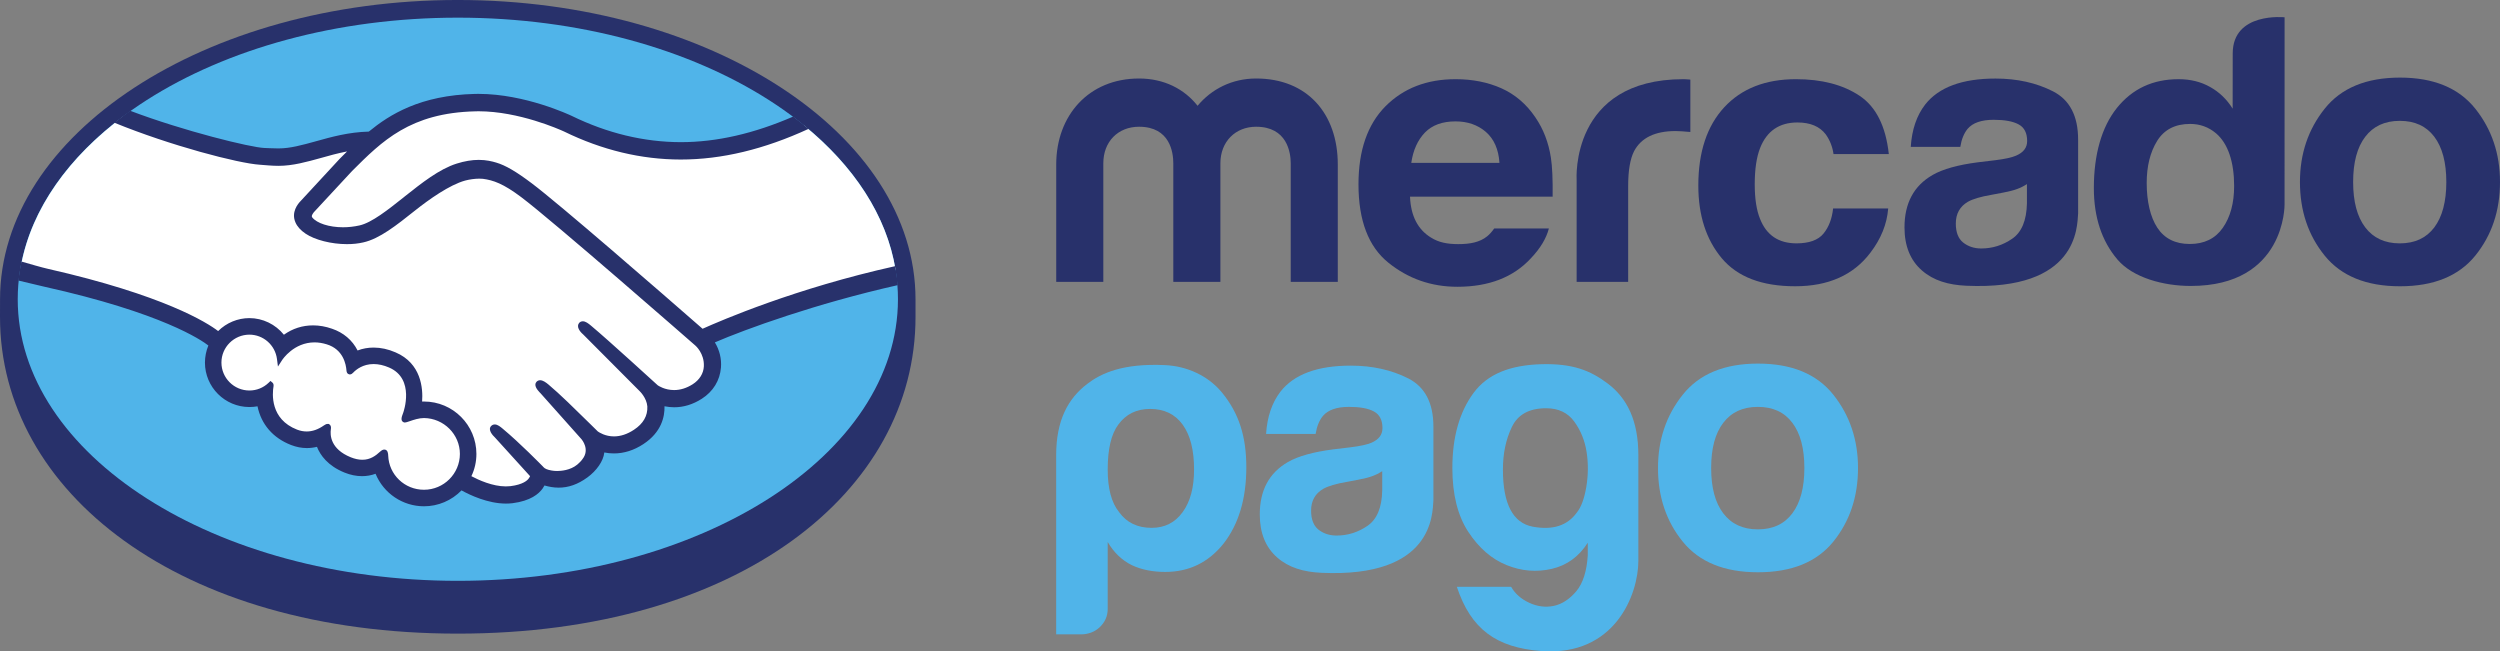 <?xml version="1.0" encoding="UTF-8" standalone="no"?>
<!-- Created with Inkscape (http://www.inkscape.org/) -->

<svg
   xmlns:dc="http://purl.org/dc/elements/1.1/"
   xmlns:cc="http://creativecommons.org/ns#"
   xmlns:rdf="http://www.w3.org/1999/02/22-rdf-syntax-ns#"
   xmlns:svg="http://www.w3.org/2000/svg"
   xmlns="http://www.w3.org/2000/svg"
   xmlns:sodipodi="http://sodipodi.sourceforge.net/DTD/sodipodi-0.dtd"
   xmlns:inkscape="http://www.inkscape.org/namespaces/inkscape"
   width="176.659mm"
   height="46.029mm"
   viewBox="0 0 176.659 46.029"
   version="1.1"
   id="svg2477"
   inkscape:version="0.92.2 (5c3e80d, 2017-08-06)"
   sodipodi:docname="mercado-pago-logo.svg">
  <rect x="0" y="0" width="176.659" height="46.029" fill="#808080" stroke="none"/>
  <defs
     id="defs2471" />
  <sodipodi:namedview
     id="base"
     pagecolor="#ffffff"
     bordercolor="#666666"
     borderopacity="1.0"
     inkscape:pageopacity="0.0"
     inkscape:pageshadow="2"
     inkscape:zoom="0.35"
     inkscape:cx="-119.01326"
     inkscape:cy="-341.43092"
     inkscape:document-units="mm"
     inkscape:current-layer="layer1"
     showgrid="false"
     fit-margin-top="0"
     fit-margin-left="0"
     fit-margin-right="0"
     fit-margin-bottom="0"
     inkscape:window-width="1600"
     inkscape:window-height="837"
     inkscape:window-x="-8"
     inkscape:window-y="-8"
     inkscape:window-maximized="1" />
  <g
     inkscape:label="Layer 1"
     inkscape:groupmode="layer"
     id="layer1"
     transform="translate(-14.48,-12.468)">
    <g
       id="g1222"
       transform="matrix(2.447,0,0,-2.447,79.174,33.624)"
       inkscape:export-filename="C:\Users\suitedoalex\sites\mercado-pago-logo-7.png"
       inkscape:export-xdpi="7.1889887"
       inkscape:export-ydpi="7.1889887">
      <path
         d="m 0,0 c 0,4.763 -5.919,8.646 -13.219,8.646 -7.301,0 -13.218,-3.883 -13.218,-8.646 0,-0.123 -10e-4,-0.464 -10e-4,-0.507 0,-5.052 5.172,-9.145 13.217,-9.145 8.096,0 13.221,4.091 13.221,9.145 z"
         style="fill:#28316b;fill-opacity:1;fill-rule:nonzero;stroke:none"
         id="path1224"
         inkscape:connector-curvature="0" />
    </g>
    <g
       id="g1226"
       transform="matrix(2.447,0,0,-2.447,77.933,33.615)"
       inkscape:export-filename="C:\Users\suitedoalex\sites\mercado-pago-logo-7.png"
       inkscape:export-xdpi="7.1889887"
       inkscape:export-ydpi="7.1889887">
      <path
         d="m 0,0 c 0,-4.49 -5.689,-8.131 -12.71,-8.131 -7.019,0 -12.709,3.641 -12.709,8.131 0,4.491 5.69,8.132 12.709,8.132 C -5.689,8.132 0,4.491 0,0"
         style="fill:#50b4e9;fill-opacity:1;fill-rule:nonzero;stroke:none"
         id="path1228"
         inkscape:connector-curvature="0" />
    </g>
    <g
       id="g1230"
       transform="matrix(2.447,0,0,-2.447,36.507,27.337)"
       inkscape:export-filename="C:\Users\suitedoalex\sites\mercado-pago-logo-7.png"
       inkscape:export-xdpi="7.1889887"
       inkscape:export-ydpi="7.1889887">
      <path
         d="m 0,0 c -0.007,-0.013 -0.134,-0.145 -0.052,-0.249 0.201,-0.257 0.821,-0.403 1.448,-0.263 0.373,0.084 0.85,0.464 1.313,0.831 C 3.211,0.718 3.71,1.118 4.21,1.276 4.74,1.445 5.079,1.373 5.304,1.306 5.55,1.231 5.84,1.07 6.301,0.723 c 0.87,-0.654 4.367,-3.706 4.97,-4.234 0.488,0.22 2.65,1.152 5.589,1.798 -0.255,1.567 -1.209,3.001 -2.654,4.175 C 12.192,1.616 9.73,1.174 7.323,2.351 7.311,2.354 6.008,2.972 4.722,2.941 2.812,2.897 1.984,2.07 1.108,1.195 Z"
         style="fill:#ffffff;fill-opacity:1;fill-rule:nonzero;stroke:none"
         id="path1232"
         inkscape:connector-curvature="0" />
    </g>
    <g
       id="g1234"
       transform="matrix(2.447,0,0,-2.447,63.741,36.74)"
       inkscape:export-filename="C:\Users\suitedoalex\sites\mercado-pago-logo-7.png"
       inkscape:export-xdpi="7.1889887"
       inkscape:export-ydpi="7.1889887">
      <path
         d="m 0,0 c -0.041,0.036 -4.111,3.599 -5.034,4.292 -0.533,0.4 -0.83,0.502 -1.142,0.542 C -6.339,4.854 -6.562,4.825 -6.72,4.781 -7.148,4.665 -7.709,4.29 -8.207,3.896 -8.723,3.484 -9.209,3.098 -9.66,2.996 c -0.576,-0.129 -1.28,0.024 -1.602,0.241 -0.13,0.087 -0.221,0.189 -0.265,0.291 -0.119,0.276 0.1,0.495 0.135,0.533 l 1.124,1.214 c 0.13,0.13 0.262,0.261 0.397,0.39 -0.362,-0.048 -0.697,-0.141 -1.024,-0.231 -0.407,-0.115 -0.798,-0.223 -1.195,-0.223 -0.165,0 -1.051,0.144 -1.219,0.19 -1.016,0.28 -1.909,0.549 -3.241,1.172 -1.597,-1.189 -2.665,-2.676 -2.973,-4.313 0.229,-0.061 0.598,-0.17 0.753,-0.204 3.615,-0.804 4.74,-1.632 4.945,-1.805 0.221,0.246 0.539,0.402 0.895,0.402 0.401,-0.002 0.761,-0.202 0.98,-0.512 0.207,0.164 0.492,0.302 0.861,0.302 0.167,0 0.341,-0.03 0.517,-0.09 0.408,-0.139 0.618,-0.411 0.727,-0.658 0.137,0.063 0.305,0.109 0.503,0.108 0.195,0 0.398,-0.044 0.601,-0.132 0.666,-0.286 0.77,-0.942 0.71,-1.435 0.048,0.006 0.094,0.008 0.144,0.008 0.789,-10e-4 1.433,-0.642 1.432,-1.433 0,-0.245 -0.063,-0.474 -0.171,-0.677 0.215,-0.12 0.763,-0.394 1.243,-0.333 0.385,0.049 0.531,0.18 0.583,0.254 0.036,0.05 0.074,0.11 0.038,0.153 l -1.018,1.133 c 0,0 -0.169,0.158 -0.114,0.22 0.058,0.062 0.162,-0.028 0.236,-0.089 0.517,-0.434 1.152,-1.087 1.152,-1.087 0.01,-0.008 0.053,-0.09 0.286,-0.132 0.202,-0.036 0.559,-0.016 0.807,0.187 0.062,0.051 0.125,0.116 0.177,0.181 -0.004,-0.003 -0.008,-0.007 -0.012,-0.009 0.261,0.334 -0.029,0.672 -0.029,0.672 l -1.19,1.336 c 0,0 -0.171,0.158 -0.113,0.222 0.052,0.054 0.162,-0.029 0.236,-0.091 0.377,-0.314 0.91,-0.85 1.42,-1.35 0.1,-0.072 0.549,-0.35 1.143,0.04 0.36,0.237 0.432,0.527 0.423,0.747 -0.026,0.29 -0.252,0.497 -0.252,0.497 l -1.626,1.634 c 0,0 -0.172,0.147 -0.112,0.221 0.05,0.063 0.161,-0.027 0.235,-0.089 0.518,-0.433 1.921,-1.719 1.921,-1.719 0.019,-0.014 0.505,-0.359 1.102,0.023 0.215,0.137 0.352,0.343 0.363,0.582 C 0.294,-0.246 0,0 0,0"
         style="fill:#ffffff;fill-opacity:1;fill-rule:nonzero;stroke:none"
         id="path1236"
         inkscape:connector-curvature="0" />
    </g>
    <g
       id="g1238"
       transform="matrix(2.447,0,0,-2.447,44.44,41.811)"
       inkscape:export-filename="C:\Users\suitedoalex\sites\mercado-pago-logo-7.png"
       inkscape:export-xdpi="7.1889887"
       inkscape:export-ydpi="7.1889887">
      <path
         d="m 0,0 c -0.252,0.003 -0.527,-0.147 -0.564,-0.125 -0.02,0.013 0.016,0.114 0.04,0.173 0.023,0.057 0.355,1.056 -0.454,1.404 -0.62,0.266 -0.998,-0.033 -1.128,-0.169 -0.035,-0.035 -0.05,-0.032 -0.054,0.013 -0.012,0.18 -0.092,0.667 -0.627,0.83 -0.765,0.233 -1.256,-0.3 -1.381,-0.492 -0.055,0.435 -0.423,0.773 -0.874,0.774 -0.49,0 -0.888,-0.397 -0.888,-0.887 0,-0.489 0.397,-0.886 0.887,-0.886 0.238,-0.001 0.454,0.094 0.613,0.247 0.005,-0.005 0.007,-0.013 0.004,-0.03 -0.037,-0.219 -0.105,-1.016 0.73,-1.341 0.335,-0.13 0.619,-0.033 0.855,0.133 0.07,0.049 0.081,0.028 0.071,-0.038 -0.03,-0.205 0.008,-0.644 0.624,-0.893 0.468,-0.191 0.745,0.004 0.926,0.172 0.079,0.072 0.101,0.059 0.106,-0.051 0.021,-0.594 0.514,-1.064 1.113,-1.065 0.616,0 1.116,0.498 1.116,1.114 C 1.115,-0.5 0.616,-0.007 0,0"
         style="fill:#ffffff;fill-opacity:1;fill-rule:nonzero;stroke:none"
         id="path1240"
         inkscape:connector-curvature="0" />
    </g>
    <g
       id="g1242"
       transform="matrix(2.447,0,0,-2.447,44.44,47.076)"
       inkscape:export-filename="C:\Users\suitedoalex\sites\mercado-pago-logo-7.png"
       inkscape:export-xdpi="7.1889887"
       inkscape:export-ydpi="7.1889887">
      <path
         d="m 0,0 c -0.559,0 -1.013,0.435 -1.033,0.987 -0.002,0.048 -0.007,0.174 -0.113,0.174 -0.044,0 -0.083,-0.026 -0.126,-0.065 -0.124,-0.115 -0.28,-0.23 -0.508,-0.23 -0.104,0 -0.216,0.024 -0.335,0.072 -0.59,0.239 -0.598,0.645 -0.574,0.808 0.006,0.043 0.008,0.088 -0.021,0.123 l -0.037,0.032 h -0.036 c -0.03,0 -0.062,-0.011 -0.103,-0.041 -0.171,-0.12 -0.335,-0.177 -0.501,-0.177 -0.092,0 -0.185,0.017 -0.28,0.054 -0.776,0.302 -0.715,1.035 -0.677,1.256 0.005,0.045 -0.006,0.079 -0.034,0.103 l -0.055,0.046 -0.051,-0.05 c -0.152,-0.147 -0.35,-0.226 -0.558,-0.226 -0.444,0 -0.807,0.362 -0.807,0.807 0,0.445 0.364,0.806 0.808,0.806 0.402,0 0.745,-0.302 0.796,-0.705 l 0.028,-0.216 0.118,0.183 c 0.014,0.022 0.34,0.515 0.94,0.515 0.113,0 0.231,-0.02 0.349,-0.056 0.479,-0.145 0.559,-0.578 0.572,-0.76 0.009,-0.105 0.083,-0.11 0.098,-0.11 0.04,0 0.072,0.026 0.093,0.049 0.09,0.095 0.286,0.251 0.594,0.251 0.141,-10e-4 0.29,-0.033 0.444,-0.1 0.76,-0.326 0.415,-1.292 0.411,-1.301 -0.065,-0.16 -0.067,-0.231 -0.006,-0.271 l 0.03,-0.015 h 0.022 c 0.034,0 0.076,0.015 0.147,0.039 C -0.302,2.018 -0.146,2.071 0,2.071 H 0.001 C 0.572,2.064 1.037,1.6 1.037,1.034 1.036,0.464 0.571,0 0,0 M 8.045,4.649 C 6.792,5.744 3.894,8.264 3.108,8.853 2.66,9.19 2.354,9.369 2.086,9.448 1.965,9.484 1.798,9.526 1.583,9.526 1.384,9.526 1.17,9.49 0.945,9.419 0.437,9.259 -0.067,8.857 -0.557,8.469 L -0.581,8.449 C -1.037,8.087 -1.507,7.712 -1.863,7.633 -2.019,7.598 -2.179,7.58 -2.338,7.58 c -0.399,0 -0.757,0.115 -0.891,0.287 -0.023,0.028 -0.008,0.073 0.043,0.14 l 0.007,0.009 1.103,1.189 c 0.864,0.863 1.68,1.68 3.559,1.723 0.031,10e-4 0.063,0.002 0.094,0.002 1.169,-0.002 2.338,-0.525 2.469,-0.585 1.097,-0.536 2.228,-0.808 3.366,-0.809 1.186,0 2.409,0.294 3.695,0.886 -0.144,0.121 -0.294,0.238 -0.447,0.354 -1.13,-0.49 -2.206,-0.738 -3.245,-0.738 -1.061,0.002 -2.121,0.257 -3.149,0.759 -0.055,0.025 -1.345,0.635 -2.689,0.635 -0.035,0 -0.07,0 -0.105,-0.001 -1.578,-0.037 -2.467,-0.598 -3.065,-1.088 -0.582,-0.015 -1.083,-0.155 -1.529,-0.28 -0.399,-0.11 -0.742,-0.206 -1.077,-0.206 -0.139,0 -0.387,0.012 -0.409,0.013 -0.386,0.012 -2.329,0.488 -3.875,1.074 -0.158,-0.112 -0.31,-0.227 -0.457,-0.345 1.615,-0.661 3.58,-1.174 4.2,-1.213 0.172,-0.013 0.356,-0.032 0.54,-0.032 0.41,0 0.819,0.115 1.216,0.225 0.234,0.067 0.492,0.138 0.763,0.191 C -2.293,9.698 -2.365,9.626 -2.438,9.553 L -3.559,8.341 c -0.087,-0.089 -0.28,-0.327 -0.153,-0.62 0.05,-0.118 0.151,-0.231 0.295,-0.327 0.267,-0.18 0.745,-0.301 1.189,-0.301 0.168,-0.001 0.329,0.016 0.475,0.05 0.47,0.104 0.962,0.497 1.484,0.912 C 0.147,8.386 0.738,8.805 1.19,8.929 1.317,8.963 1.473,8.984 1.598,8.984 1.635,8.983 1.67,8.983 1.702,8.979 2.001,8.94 2.291,8.839 2.807,8.451 3.727,7.76 7.798,4.198 7.838,4.163 7.841,4.161 8.1,3.938 8.082,3.564 8.072,3.357 7.957,3.173 7.757,3.045 7.583,2.935 7.403,2.879 7.223,2.879 6.95,2.879 6.763,3.007 6.751,3.016 6.735,3.028 5.341,4.307 4.827,4.736 4.746,4.804 4.667,4.865 4.587,4.865 4.543,4.865 4.505,4.847 4.479,4.815 4.398,4.715 4.489,4.577 4.596,4.486 L 6.226,2.85 C 6.228,2.848 6.429,2.659 6.45,2.407 6.463,2.136 6.333,1.909 6.063,1.732 5.871,1.605 5.677,1.541 5.486,1.541 5.235,1.541 5.061,1.655 5.021,1.683 L 4.788,1.912 C 4.36,2.333 3.919,2.768 3.597,3.037 3.518,3.103 3.434,3.163 3.354,3.163 3.314,3.163 3.278,3.147 3.251,3.119 3.214,3.078 3.188,3.005 3.28,2.883 3.318,2.832 3.362,2.791 3.362,2.791 L 4.552,1.456 C 4.562,1.443 4.796,1.164 4.578,0.886 L 4.536,0.832 C 4.5,0.793 4.462,0.758 4.426,0.726 4.223,0.559 3.952,0.542 3.845,0.542 3.787,0.542 3.731,0.547 3.684,0.556 3.566,0.576 3.487,0.609 3.45,0.654 L 3.436,0.67 C 3.37,0.736 2.771,1.349 2.275,1.762 2.21,1.816 2.128,1.886 2.044,1.886 2.002,1.886 1.965,1.869 1.937,1.838 1.838,1.73 1.985,1.569 2.048,1.511 L 3.063,0.393 C 3.062,0.383 3.048,0.359 3.023,0.324 2.987,0.273 2.864,0.15 2.497,0.104 2.453,0.099 2.407,0.097 2.362,0.097 c -0.38,0 -0.784,0.184 -0.993,0.295 0.096,0.2 0.145,0.42 0.145,0.642 0,0.835 -0.678,1.514 -1.513,1.514 -0.018,0 -0.036,0 -0.055,-10e-4 0.029,0.381 -0.025,1.103 -0.766,1.42 -0.213,0.093 -0.426,0.139 -0.633,0.139 -0.161,0 -0.317,-0.027 -0.464,-0.084 -0.152,0.299 -0.407,0.516 -0.74,0.629 -0.184,0.064 -0.366,0.096 -0.543,0.096 -0.309,0 -0.592,-0.09 -0.845,-0.27 -0.243,0.301 -0.61,0.48 -0.996,0.48 -0.337,0 -0.662,-0.135 -0.903,-0.374 -0.315,0.242 -1.568,1.037 -4.919,1.798 -0.162,0.036 -0.534,0.143 -0.763,0.21 -0.038,-0.181 -0.066,-0.364 -0.086,-0.549 0,0 0.618,-0.148 0.74,-0.176 3.423,-0.761 4.555,-1.551 4.746,-1.7 -0.065,-0.156 -0.098,-0.324 -0.099,-0.493 0,-0.708 0.575,-1.283 1.283,-1.284 0.079,0 0.157,0.007 0.235,0.021 0.107,-0.52 0.447,-0.915 0.968,-1.117 0.151,-0.059 0.306,-0.089 0.457,-0.089 0.098,0 0.195,0.012 0.292,0.036 0.096,-0.243 0.313,-0.548 0.796,-0.744 0.17,-0.068 0.339,-0.103 0.504,-0.103 0.135,0 0.267,0.023 0.392,0.069 0.232,-0.565 0.783,-0.939 1.398,-0.939 0.407,-0.001 0.798,0.165 1.084,0.459 0.244,-0.135 0.76,-0.38 1.28,-0.381 0.068,0 0.131,0.003 0.195,0.011 0.517,0.066 0.757,0.268 0.868,0.425 0.02,0.028 0.038,0.058 0.053,0.087 0.123,-0.035 0.256,-0.063 0.411,-0.063 0.282,0 0.553,0.095 0.828,0.295 0.268,0.195 0.46,0.473 0.487,0.71 10e-4,0.003 0.002,0.007 0.002,0.011 0.091,-0.019 0.185,-0.028 0.276,-0.028 0.292,0 0.578,0.09 0.851,0.269 0.527,0.346 0.619,0.797 0.611,1.093 0.092,-0.018 0.186,-0.029 0.28,-0.029 0.273,0 0.541,0.082 0.796,0.245 C 8.35,2.836 8.546,3.156 8.576,3.528 8.597,3.781 8.534,4.036 8.4,4.256 9.284,4.637 11.303,5.373 13.682,5.909 13.667,6.094 13.641,6.276 13.607,6.457 10.73,5.818 8.583,4.89 8.045,4.649"
         style="fill:#28316b;fill-opacity:1;fill-rule:nonzero;stroke:none"
         id="path1244"
         inkscape:connector-curvature="0" />
    </g>
    <g
       id="g1246"
       transform="matrix(2.447,0,0,-2.447,186.497,28.537)"
       inkscape:export-filename="C:\Users\suitedoalex\sites\mercado-pago-logo-7.png"
       inkscape:export-xdpi="7.1889887"
       inkscape:export-ydpi="7.1889887">
      <path
         d="m 0,0 c -0.232,-0.307 -0.562,-0.461 -0.996,-0.461 -0.432,0 -0.765,0.154 -0.998,0.461 -0.234,0.307 -0.35,0.744 -0.35,1.311 0,0.566 0.116,1.002 0.35,1.307 0.233,0.306 0.566,0.459 0.998,0.459 C -0.562,3.077 -0.232,2.924 0,2.618 0.23,2.313 0.347,1.877 0.347,1.311 0.347,0.744 0.23,0.307 0,0 M 1.182,3.43 C 0.704,4.027 -0.02,4.326 -0.991,4.326 -1.962,4.326 -2.687,4.027 -3.164,3.43 -3.642,2.832 -3.88,2.126 -3.88,1.311 c 0,-0.83 0.238,-1.539 0.716,-2.128 0.477,-0.588 1.202,-0.883 2.173,-0.883 0.971,0 1.695,0.295 2.173,0.883 0.477,0.589 0.715,1.298 0.715,2.128 0,0.815 -0.238,1.521 -0.715,2.119"
         style="fill:#28316b;fill-opacity:1;fill-rule:nonzero;stroke:none"
         id="path1248"
         inkscape:connector-curvature="0" />
    </g>
    <g
       id="g1250"
       transform="matrix(2.447,0,0,-2.447,157.711,26.828)"
       inkscape:export-filename="C:\Users\suitedoalex\sites\mercado-pago-logo-7.png"
       inkscape:export-xdpi="7.1889887"
       inkscape:export-ydpi="7.1889887">
      <path
         d="m 0,0 c -0.01,-0.496 -0.152,-0.838 -0.425,-1.025 -0.272,-0.188 -0.571,-0.282 -0.894,-0.282 -0.205,0 -0.378,0.058 -0.521,0.17 -0.143,0.114 -0.214,0.296 -0.214,0.55 0,0.283 0.117,0.493 0.35,0.629 0.139,0.079 0.365,0.147 0.682,0.201 l 0.338,0.064 c 0.167,0.032 0.3,0.066 0.397,0.102 C -0.189,0.444 -0.095,0.491 0,0.552 Z M 0.752,3.231 C 0.269,3.477 -0.285,3.6 -0.908,3.6 -1.867,3.6 -2.543,3.351 -2.937,2.852 -3.185,2.532 -3.323,2.124 -3.355,1.628 h 1.431 c 0.035,0.22 0.106,0.393 0.211,0.52 0.148,0.174 0.399,0.261 0.754,0.261 0.316,0 0.557,-0.044 0.721,-0.134 0.162,-0.087 0.244,-0.248 0.244,-0.48 0,-0.191 -0.107,-0.33 -0.319,-0.421 C -0.433,1.321 -0.63,1.278 -0.906,1.243 L -1.414,1.182 C -1.99,1.108 -2.428,0.986 -2.724,0.816 -3.266,0.504 -3.536,0 -3.536,-0.697 c 0,-0.537 0.167,-0.952 0.505,-1.246 0.336,-0.293 0.762,-0.416 1.279,-0.44 3.236,-0.145 3.2,1.705 3.23,2.09 v 2.13 c 0,0.683 -0.243,1.148 -0.726,1.394"
         style="fill:#28316b;fill-opacity:1;fill-rule:nonzero;stroke:none"
         id="path1252"
         inkscape:connector-curvature="0" />
    </g>
    <g
       id="g1254"
       transform="matrix(2.447,0,0,-2.447,141.493,21.122)"
       inkscape:export-filename="C:\Users\suitedoalex\sites\mercado-pago-logo-7.png"
       inkscape:export-xdpi="7.1889887"
       inkscape:export-ydpi="7.1889887">
      <path
         d="m 0,0 c 0.37,0 0.642,-0.114 0.817,-0.343 0.12,-0.168 0.196,-0.359 0.225,-0.57 H 2.639 C 2.551,-0.107 2.27,0.454 1.793,0.772 1.315,1.09 0.704,1.25 -0.043,1.25 c -0.88,0 -1.569,-0.271 -2.069,-0.81 -0.5,-0.54 -0.75,-1.294 -0.75,-2.263 0,-0.859 0.226,-1.559 0.678,-2.099 0.453,-0.539 1.159,-0.808 2.118,-0.808 0.961,0 1.685,0.323 2.173,0.969 0.307,0.402 0.478,0.826 0.514,1.277 H 1.03 c -0.032,-0.298 -0.125,-0.54 -0.279,-0.727 -0.153,-0.185 -0.412,-0.28 -0.778,-0.28 -0.515,0 -0.867,0.235 -1.052,0.706 -0.103,0.251 -0.154,0.584 -0.154,0.998 0,0.434 0.051,0.782 0.154,1.046 C -0.886,-0.248 -0.525,0 0,0"
         style="fill:#28316b;fill-opacity:1;fill-rule:nonzero;stroke:none"
         id="path1256"
         inkscape:connector-curvature="0" />
    </g>
    <g
       id="g1258"
       transform="matrix(2.447,0,0,-2.447,133.442,18.063)"
       inkscape:export-filename="C:\Users\suitedoalex\sites\mercado-pago-logo-7.png"
       inkscape:export-xdpi="7.1889887"
       inkscape:export-ydpi="7.1889887">
      <path
         d="m 0,0 c -3.279,0 -3.086,-2.904 -3.086,-2.904 v -2.95 h 1.488 v 2.767 c 0,0.453 0.059,0.789 0.171,1.008 0.205,0.387 0.604,0.581 1.199,0.581 0.044,0 0.104,-0.003 0.176,-0.007 0.073,-0.003 0.156,-0.01 0.25,-0.02 v 1.513 C 0.132,-0.007 0.089,-0.005 0.07,-0.003 0.052,-0.002 0.028,0 0,0"
         style="fill:#28316b;fill-opacity:1;fill-rule:nonzero;stroke:none"
         id="path1260"
         inkscape:connector-curvature="0" />
    </g>
    <g
       id="g1262"
       transform="matrix(2.447,0,0,-2.447,115.171,21.834)"
       inkscape:export-filename="C:\Users\suitedoalex\sites\mercado-pago-logo-7.png"
       inkscape:export-xdpi="7.1889887"
       inkscape:export-ydpi="7.1889887">
      <path
         d="m 0,0 c 0.209,0.215 0.503,0.322 0.883,0.322 0.348,0 0.64,-0.1 0.877,-0.304 0.234,-0.204 0.366,-0.501 0.392,-0.893 H -0.394 C -0.341,-0.507 -0.208,-0.216 0,0 M 2,-2.771 C 1.937,-2.86 1.871,-2.937 1.797,-2.996 1.586,-3.169 1.301,-3.222 0.965,-3.222 c -0.319,0 -0.568,0.048 -0.792,0.19 -0.371,0.228 -0.581,0.614 -0.604,1.181 h 4.119 c 0.005,0.489 -0.01,0.863 -0.05,1.122 C 3.57,-0.286 3.419,0.104 3.188,0.44 2.931,0.821 2.604,1.1 2.211,1.277 1.816,1.453 1.374,1.541 0.883,1.541 0.054,1.541 -0.62,1.28 -1.14,0.758 -1.658,0.235 -1.919,-0.516 -1.919,-1.495 c 0,-1.045 0.288,-1.8 0.863,-2.263 0.575,-0.464 1.24,-0.696 1.992,-0.696 0.911,0 1.62,0.275 2.126,0.825 0.274,0.289 0.444,0.575 0.517,0.858 z"
         style="fill:#28316b;fill-opacity:1;fill-rule:nonzero;stroke:none"
         id="path1264"
         inkscape:connector-curvature="0" />
    </g>
    <g
       id="g1266"
       transform="matrix(2.447,0,0,-2.447,109.013,32.384)"
       inkscape:export-filename="C:\Users\suitedoalex\sites\mercado-pago-logo-7.png"
       inkscape:export-xdpi="7.1889887"
       inkscape:export-ydpi="7.1889887">
      <path
         d="m 0,0 h -1.359 v 3.423 c 0,0.312 -0.104,1.056 -1,1.056 -0.598,0 -1.031,-0.431 -1.031,-1.056 V 0 h -1.36 v 3.423 c 0,0.312 -0.093,1.056 -0.989,1.056 -0.609,0 -1.032,-0.431 -1.032,-1.056 V 0 h -1.36 v 3.39 c 0,1.414 0.939,2.482 2.392,2.482 0.721,0 1.308,-0.303 1.69,-0.788 0.402,0.485 0.999,0.788 1.69,0.788 C -0.875,5.872 0,4.848 0,3.39 Z"
         style="fill:#28316b;fill-opacity:1;fill-rule:nonzero;stroke:none"
         id="path1268"
         inkscape:connector-curvature="0" />
    </g>
    <g
       id="g1270"
       transform="matrix(2.447,0,0,-2.447,171.552,28.566)"
       inkscape:export-filename="C:\Users\suitedoalex\sites\mercado-pago-logo-7.png"
       inkscape:export-xdpi="7.1889887"
       inkscape:export-ydpi="7.1889887">
      <path
         d="m 0,0 c -0.217,-0.312 -0.537,-0.467 -0.954,-0.467 -0.419,0 -0.731,0.157 -0.937,0.469 -0.205,0.313 -0.307,0.769 -0.307,1.291 0,0.485 0.1,0.89 0.302,1.217 C -1.693,2.836 -1.377,3 -0.944,3 -0.66,3 -0.412,2.91 -0.197,2.73 0.151,2.434 0.327,1.899 0.327,1.208 0.327,0.714 0.217,0.311 0,0 m 1.784,6.079 c 0,0 -1.498,0.16 -1.498,-1.044 L 0.284,3.44 c -0.166,0.268 -0.382,0.476 -0.647,0.625 -0.266,0.151 -0.57,0.227 -0.913,0.227 -0.745,0 -1.336,-0.277 -1.781,-0.829 -0.445,-0.555 -0.667,-1.352 -0.667,-2.317 0,-0.836 0.226,-1.523 0.677,-2.057 0.452,-0.533 1.336,-0.768 2.122,-0.768 2.74,0 2.708,2.35 2.708,2.35 z"
         style="fill:#28316b;fill-opacity:1;fill-rule:nonzero;stroke:none"
         id="path1272"
         inkscape:connector-curvature="0" />
    </g>
    <g
       id="g1274"
       transform="matrix(2.447,0,0,-2.447,98.857,45.644)"
       inkscape:export-filename="C:\Users\suitedoalex\sites\mercado-pago-logo-7.png"
       inkscape:export-xdpi="7.1889887"
       inkscape:export-ydpi="7.1889887">
      <path
         d="M 0,0 C 0,0.562 -0.109,0.992 -0.329,1.295 -0.548,1.597 -0.861,1.749 -1.27,1.749 -1.663,1.749 -1.97,1.597 -2.189,1.295 -2.393,1.021 -2.494,0.589 -2.494,0 c 0,-0.549 0.108,-0.957 0.328,-1.23 0.218,-0.304 0.532,-0.455 0.94,-0.455 0.379,0 0.678,0.151 0.897,0.455 C -0.109,-0.929 0,-0.52 0,0 m -2.494,-4.026 c 0,-0.21 -0.08,-0.39 -0.239,-0.536 -0.142,-0.132 -0.334,-0.199 -0.529,-0.199 h -0.72 v 5.172 c 0,1.006 0.339,1.635 0.897,2.061 0.403,0.307 1.022,0.599 2.248,0.542 C -0.205,2.985 0.404,2.71 0.806,2.222 1.302,1.617 1.509,0.944 1.509,0.064 c 0,-0.907 -0.219,-1.638 -0.656,-2.202 -0.437,-0.547 -0.999,-0.82 -1.685,-0.82 -0.365,0 -0.686,0.065 -0.962,0.194 -0.293,0.144 -0.524,0.368 -0.7,0.67 z"
         style="fill:#50b4e9;fill-opacity:1;fill-rule:nonzero;stroke:none"
         id="path1276"
         inkscape:connector-curvature="0" />
    </g>
    <g
       id="g1278"
       transform="matrix(2.447,0,0,-2.447,120.682,45.647)"
       inkscape:export-filename="C:\Users\suitedoalex\sites\mercado-pago-logo-7.png"
       inkscape:export-xdpi="7.1889887"
       inkscape:export-ydpi="7.1889887">
      <path
         d="m 0,0 c 0,-0.991 0.287,-1.541 0.86,-1.65 0.573,-0.106 0.995,0.026 1.268,0.4 0.129,0.156 0.222,0.406 0.279,0.743 0.057,0.338 0.061,0.672 0.011,1.003 C 2.368,0.828 2.25,1.122 2.063,1.381 1.877,1.64 1.604,1.77 1.247,1.77 0.76,1.77 0.431,1.589 0.259,1.23 0.085,0.871 0,0.461 0,0 m 2.45,-2.479 v 0.365 C 2.192,-2.518 1.845,-2.768 1.408,-2.869 c -0.437,-0.1 -0.871,-0.065 -1.3,0.109 -0.43,0.172 -0.798,0.491 -1.107,0.958 -0.308,0.47 -0.461,1.084 -0.461,1.846 0,0.891 0.204,1.614 0.611,2.167 C -0.44,2.765 0.216,3.017 1.118,3.042 2.008,3.065 2.524,2.864 3.03,2.481 3.584,2.061 3.911,1.417 3.911,0.411 V -2.632 C 3.913,-3.6 3.238,-5.395 1.118,-5.242 c -1.313,0.096 -2.043,0.635 -2.449,1.855 h 1.568 c 0.115,-0.2 0.29,-0.355 0.527,-0.463 0.236,-0.109 0.473,-0.136 0.708,-0.087 0.236,0.051 0.451,0.192 0.646,0.421 0.193,0.231 0.303,0.576 0.332,1.037"
         style="fill:#50b4e9;fill-opacity:1;fill-rule:nonzero;stroke:none"
         id="path1280"
         inkscape:connector-curvature="0" />
    </g>
    <g
       id="g1282"
       transform="matrix(2.447,0,0,-2.447,112.153,47.114)"
       inkscape:export-filename="C:\Users\suitedoalex\sites\mercado-pago-logo-7.png"
       inkscape:export-xdpi="7.1889887"
       inkscape:export-ydpi="7.1889887">
      <path
         d="m 0,0 c -0.009,-0.497 -0.151,-0.838 -0.424,-1.025 -0.272,-0.188 -0.571,-0.282 -0.894,-0.282 -0.205,0 -0.379,0.058 -0.522,0.17 -0.142,0.113 -0.214,0.296 -0.214,0.55 0,0.283 0.117,0.493 0.351,0.629 0.139,0.079 0.365,0.147 0.681,0.201 l 0.338,0.064 c 0.168,0.032 0.301,0.065 0.397,0.102 C -0.189,0.444 -0.095,0.491 0,0.552 Z M 0.752,3.231 C 0.269,3.476 -0.286,3.6 -0.909,3.6 -1.867,3.6 -2.543,3.351 -2.937,2.851 -3.183,2.532 -3.322,2.124 -3.354,1.628 h 1.431 c 0.035,0.22 0.106,0.393 0.211,0.52 0.148,0.173 0.399,0.261 0.753,0.261 0.318,0 0.558,-0.044 0.721,-0.134 C -0.076,2.188 0.007,2.027 0.007,1.795 0.007,1.604 -0.1,1.464 -0.312,1.373 -0.432,1.321 -0.629,1.278 -0.906,1.243 L -1.413,1.182 C -1.989,1.108 -2.428,0.986 -2.723,0.816 -3.266,0.504 -3.536,0 -3.536,-0.697 c 0,-0.537 0.168,-0.952 0.505,-1.245 0.336,-0.294 0.763,-0.417 1.28,-0.441 3.235,-0.145 3.199,1.706 3.229,2.09 v 2.13 c 0,0.683 -0.242,1.147 -0.726,1.394"
         style="fill:#50b4e9;fill-opacity:1;fill-rule:nonzero;stroke:none"
         id="path1284"
         inkscape:connector-curvature="0" />
    </g>
    <g
       id="g1286"
       transform="matrix(2.447,0,0,-2.447,141.132,48.744)"
       inkscape:export-filename="C:\Users\suitedoalex\sites\mercado-pago-logo-7.png"
       inkscape:export-xdpi="7.1889887"
       inkscape:export-ydpi="7.1889887">
      <path
         d="m 0,0 c -0.231,-0.308 -0.562,-0.462 -0.995,-0.462 -0.432,0 -0.765,0.154 -0.998,0.462 -0.235,0.307 -0.351,0.743 -0.351,1.31 0,0.565 0.116,1.002 0.351,1.306 0.233,0.307 0.566,0.459 0.998,0.459 C -0.562,3.075 -0.231,2.923 0,2.616 0.231,2.312 0.348,1.875 0.348,1.31 0.348,0.743 0.231,0.307 0,0 M 1.183,3.428 C 0.705,4.026 -0.019,4.325 -0.991,4.325 -1.961,4.325 -2.686,4.026 -3.163,3.428 -3.641,2.83 -3.879,2.124 -3.879,1.31 c 0,-0.83 0.238,-1.539 0.716,-2.128 0.477,-0.588 1.202,-0.883 2.172,-0.883 0.972,0 1.696,0.295 2.174,0.883 0.476,0.589 0.714,1.298 0.714,2.128 0,0.814 -0.238,1.52 -0.714,2.118"
         style="fill:#50b4e9;fill-opacity:1;fill-rule:nonzero;stroke:none"
         id="path1288"
         inkscape:connector-curvature="0" />
    </g>
  </g>
</svg>
